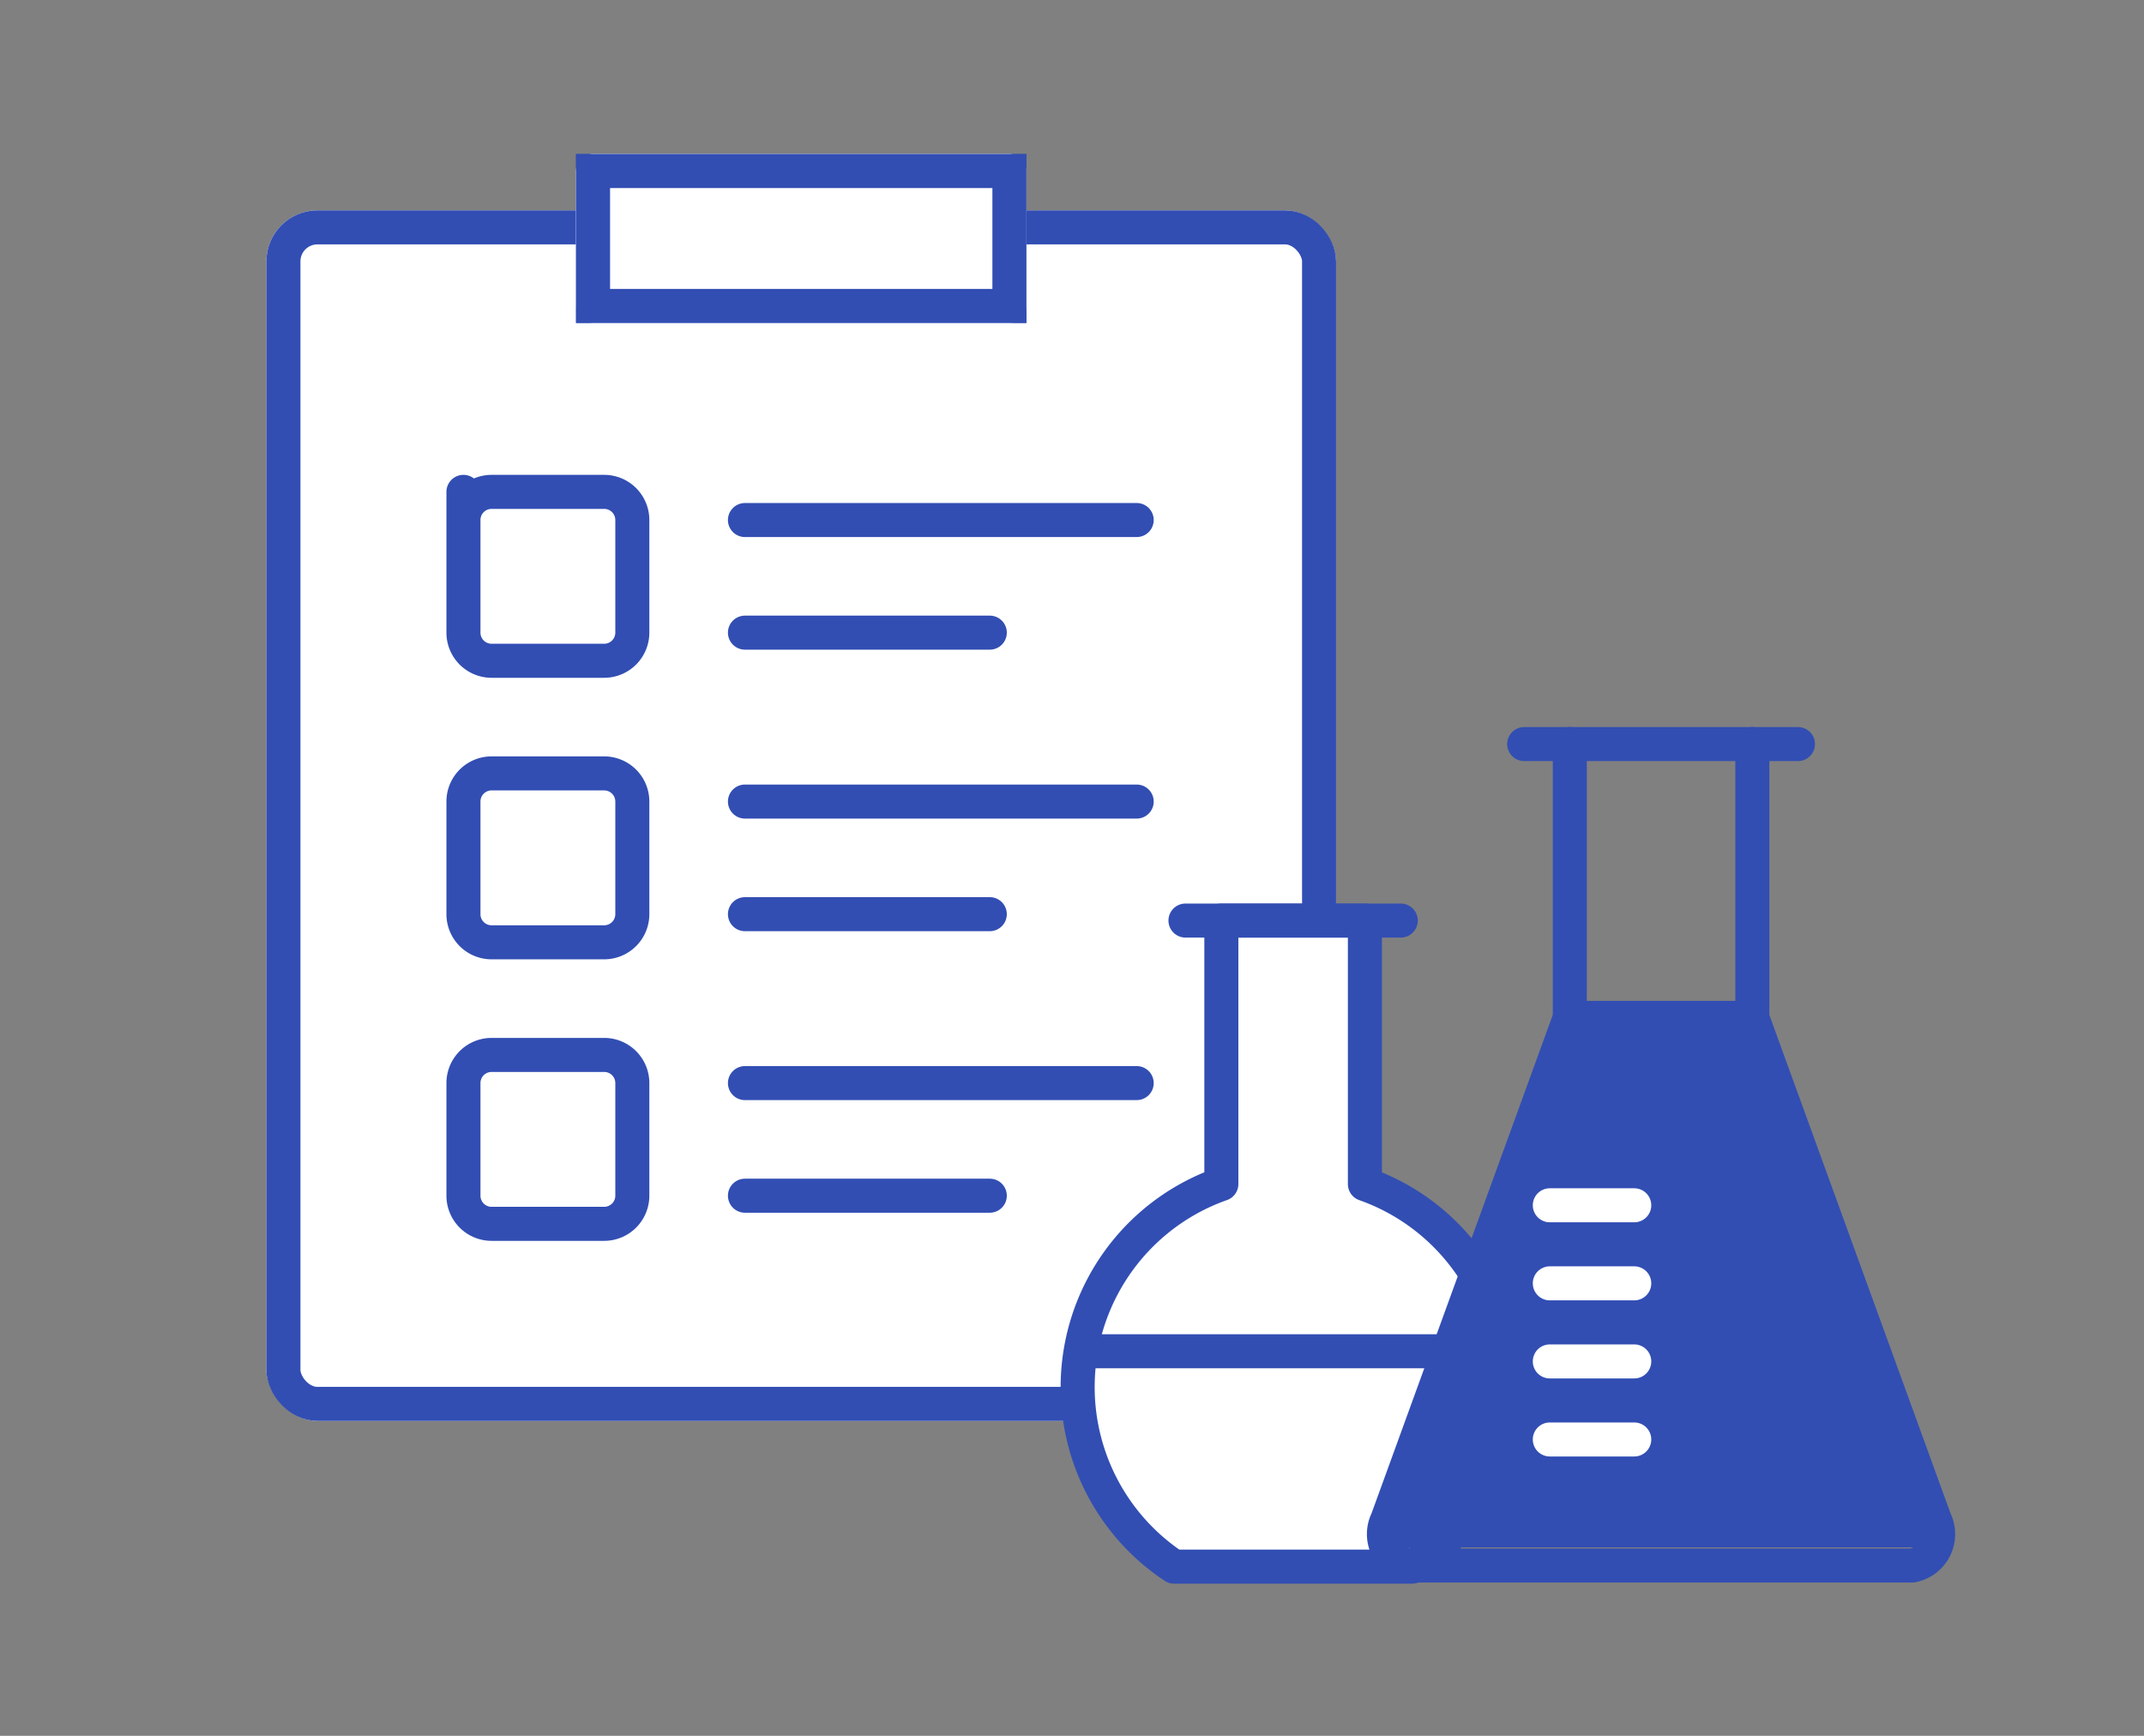 <svg xmlns="http://www.w3.org/2000/svg" xmlns:xlink="http://www.w3.org/1999/xlink" width="126" height="102" viewBox="0 0 126 102">
  <rect x="0" y="0" width="126" height="102" fill="#808080" stroke="none"/>
  <defs>
    <clipPath id="clip-path">
      <rect id="長方形_1029" data-name="長方形 1029" width="126" height="102" fill="#fff" stroke="#6a6a6a" stroke-width="2"/>
    </clipPath>
  </defs>
  <g id="ico_requestedTest" transform="translate(-306.538)">
    <g id="マスクグループ_342" data-name="マスクグループ 342" transform="translate(306.538)" clip-path="url(#clip-path)">
      <g id="グループ_1437" data-name="グループ 1437" transform="translate(-4.196 -6.739)">
        <g id="グループ_1423" data-name="グループ 1423">
          <g id="長方形_1028" data-name="長方形 1028" transform="translate(19.852 19.099)" fill="#fff" stroke="#324eb3" stroke-width="2">
            <rect width="62.864" height="71.135" rx="3" stroke="none"/>
            <rect x="1" y="1" width="60.864" height="69.135" rx="2" fill="none"/>
          </g>
          <path id="パス_505" data-name="パス 505" d="M0,0H101.815V101.815H0Z" fill="none"/>
          <g id="長方形_1026" data-name="長方形 1026" transform="translate(38.049 15.79)" fill="#fff" stroke="#324eb3" stroke-width="2">
            <rect width="26.469" height="9.926" rx="1" stroke="none"/>
            <rect x="1" y="1" width="24.469" height="7.926" fill="none"/>
          </g>
          <g id="グループ_1424" data-name="グループ 1424" transform="translate(26.469 29.025)">
            <path id="パス_507" data-name="パス 507" d="M0,0H39.7V39.7H0Z" fill="none"/>
            <path id="パス_508" data-name="パス 508" d="M13,5H36.023" transform="translate(8.506 3.272)" fill="none" stroke="#324eb3" stroke-linecap="round" stroke-linejoin="round" stroke-width="2"/>
            <path id="パス_509" data-name="パス 509" d="M13,9H27.39" transform="translate(8.506 5.889)" fill="none" stroke="#324eb3" stroke-linecap="round" stroke-linejoin="round" stroke-width="2"/>
            <path id="パス_510" data-name="パス 510" d="M13,15H36.023" transform="translate(8.506 9.815)" fill="none" stroke="#324eb3" stroke-linecap="round" stroke-linejoin="round" stroke-width="2"/>
            <path id="パス_515" data-name="パス 515" d="M13,15H36.023" transform="translate(8.506 26.358)" fill="none" stroke="#324eb3" stroke-linecap="round" stroke-linejoin="round" stroke-width="2"/>
            <path id="パス_511" data-name="パス 511" d="M13,19H27.39" transform="translate(8.506 12.432)" fill="none" stroke="#324eb3" stroke-linecap="round" stroke-linejoin="round" stroke-width="2"/>
            <path id="パス_514" data-name="パス 514" d="M13,19H27.39" transform="translate(8.506 28.975)" fill="none" stroke="#324eb3" stroke-linecap="round" stroke-linejoin="round" stroke-width="2"/>
            <path id="パス_512" data-name="パス 512" d="M3,4,3,5.654A1.654,1.654,0,0,1,4.654,4h6.617a1.654,1.654,0,0,1,1.654,1.654v6.617a1.654,1.654,0,0,1-1.654,1.654H4.654A1.654,1.654,0,0,1,3,12.272Z" transform="translate(1.963 2.617)" fill="none" stroke="#324eb3" stroke-linecap="round" stroke-linejoin="round" stroke-width="2"/>
            <path id="パス_513" data-name="パス 513" d="M3,14m0,1.654A1.654,1.654,0,0,1,4.654,14h6.617a1.654,1.654,0,0,1,1.654,1.654v6.617a1.654,1.654,0,0,1-1.654,1.654H4.654A1.654,1.654,0,0,1,3,22.272Z" transform="translate(1.963 9.16)" fill="none" stroke="#324eb3" stroke-linecap="round" stroke-linejoin="round" stroke-width="2"/>
            <path id="パス_516" data-name="パス 516" d="M3,14m0,1.654A1.654,1.654,0,0,1,4.654,14h6.617a1.654,1.654,0,0,1,1.654,1.654v6.617a1.654,1.654,0,0,1-1.654,1.654H4.654A1.654,1.654,0,0,1,3,22.272Z" transform="translate(1.963 25.703)" fill="none" stroke="#324eb3" stroke-linecap="round" stroke-linejoin="round" stroke-width="2"/>
          </g>
          <g id="長方形_1027" data-name="長方形 1027" transform="translate(38.049 15.79)" fill="#fff" stroke="#324eb3" stroke-width="2">
            <rect width="26.469" height="9.926" rx="1" stroke="none"/>
            <rect x="1" y="1" width="24.469" height="7.926" fill="none"/>
          </g>
        </g>
        <g id="グループ_1422" data-name="グループ 1422" transform="translate(54.882 54.505)">
          <path id="パス_501" data-name="パス 501" d="M0,0H50.618V50.618H0Z" fill="none"/>
          <path id="パス_503" data-name="パス 503" d="M22.876,3V18.485a12.654,12.654,0,0,1,2.78,22.479H11.662A12.654,12.654,0,0,1,14.44,18.481V3Z" transform="translate(6.651 3.327)" fill="#fff" stroke="#324eb3" stroke-linecap="round" stroke-linejoin="round" stroke-width="2"/>
          <path id="パス_502" data-name="パス 502" d="M6.1,15H30.987" transform="translate(6.765 16.636)" fill="none" stroke="#324eb3" stroke-linecap="round" stroke-linejoin="round" stroke-width="2"/>
          <path id="パス_504" data-name="パス 504" d="M9,3H21.654" transform="translate(9.982 3.327)" fill="none" stroke="#324eb3" stroke-linecap="round" stroke-linejoin="round" stroke-width="2"/>
        </g>
        <g id="グループ_1425" data-name="グループ 1425" transform="translate(69.634 42.416)">
          <g id="グループ_1421" data-name="グループ 1421">
            <path id="パス_497" data-name="パス 497" d="M0,0H64.362V64.362H0Z" fill="none"/>
            <path id="パス_498" data-name="パス 498" d="M9,3H25.09" transform="translate(15.136 5.045)" fill="none" stroke="#324eb3" stroke-linecap="round" stroke-linejoin="round" stroke-width="2"/>
            <path id="パス_499" data-name="パス 499" d="M10,9H20.727" transform="translate(16.817 15.136)" fill="none" stroke="#324eb3" stroke-linecap="round" stroke-linejoin="round" stroke-width="2"/>
            <path id="パス_500" data-name="パス 500" d="M16.85,3V19.09L6.123,48.589a1.877,1.877,0,0,0,1.341,2.682h29.5A1.877,1.877,0,0,0,38.3,48.589L27.577,19.09V3" transform="translate(9.967 5.045)" fill="none" stroke="#324eb3" stroke-linecap="round" stroke-linejoin="round" stroke-width="2"/>
          </g>
          <path id="パス_517" data-name="パス 517" d="M356.5,940.478h10.742L377.521,971.1H345.658Z" transform="translate(-329.229 -915.853)" fill="#324eb3"/>
        </g>
        <line id="線_716" data-name="線 716" x2="4.963" transform="translate(95.276 77.563)" fill="none" stroke="#fff" stroke-linecap="round" stroke-width="2"/>
        <line id="線_717" data-name="線 717" x2="4.963" transform="translate(95.276 82.15)" fill="none" stroke="#fff" stroke-linecap="round" stroke-width="2"/>
        <line id="線_718" data-name="線 718" x2="4.963" transform="translate(95.276 86.738)" fill="none" stroke="#fff" stroke-linecap="round" stroke-width="2"/>
        <line id="線_719" data-name="線 719" x2="4.963" transform="translate(95.276 91.324)" fill="none" stroke="#fff" stroke-linecap="round" stroke-width="2"/>
      </g>
    </g>
  </g>
</svg>
